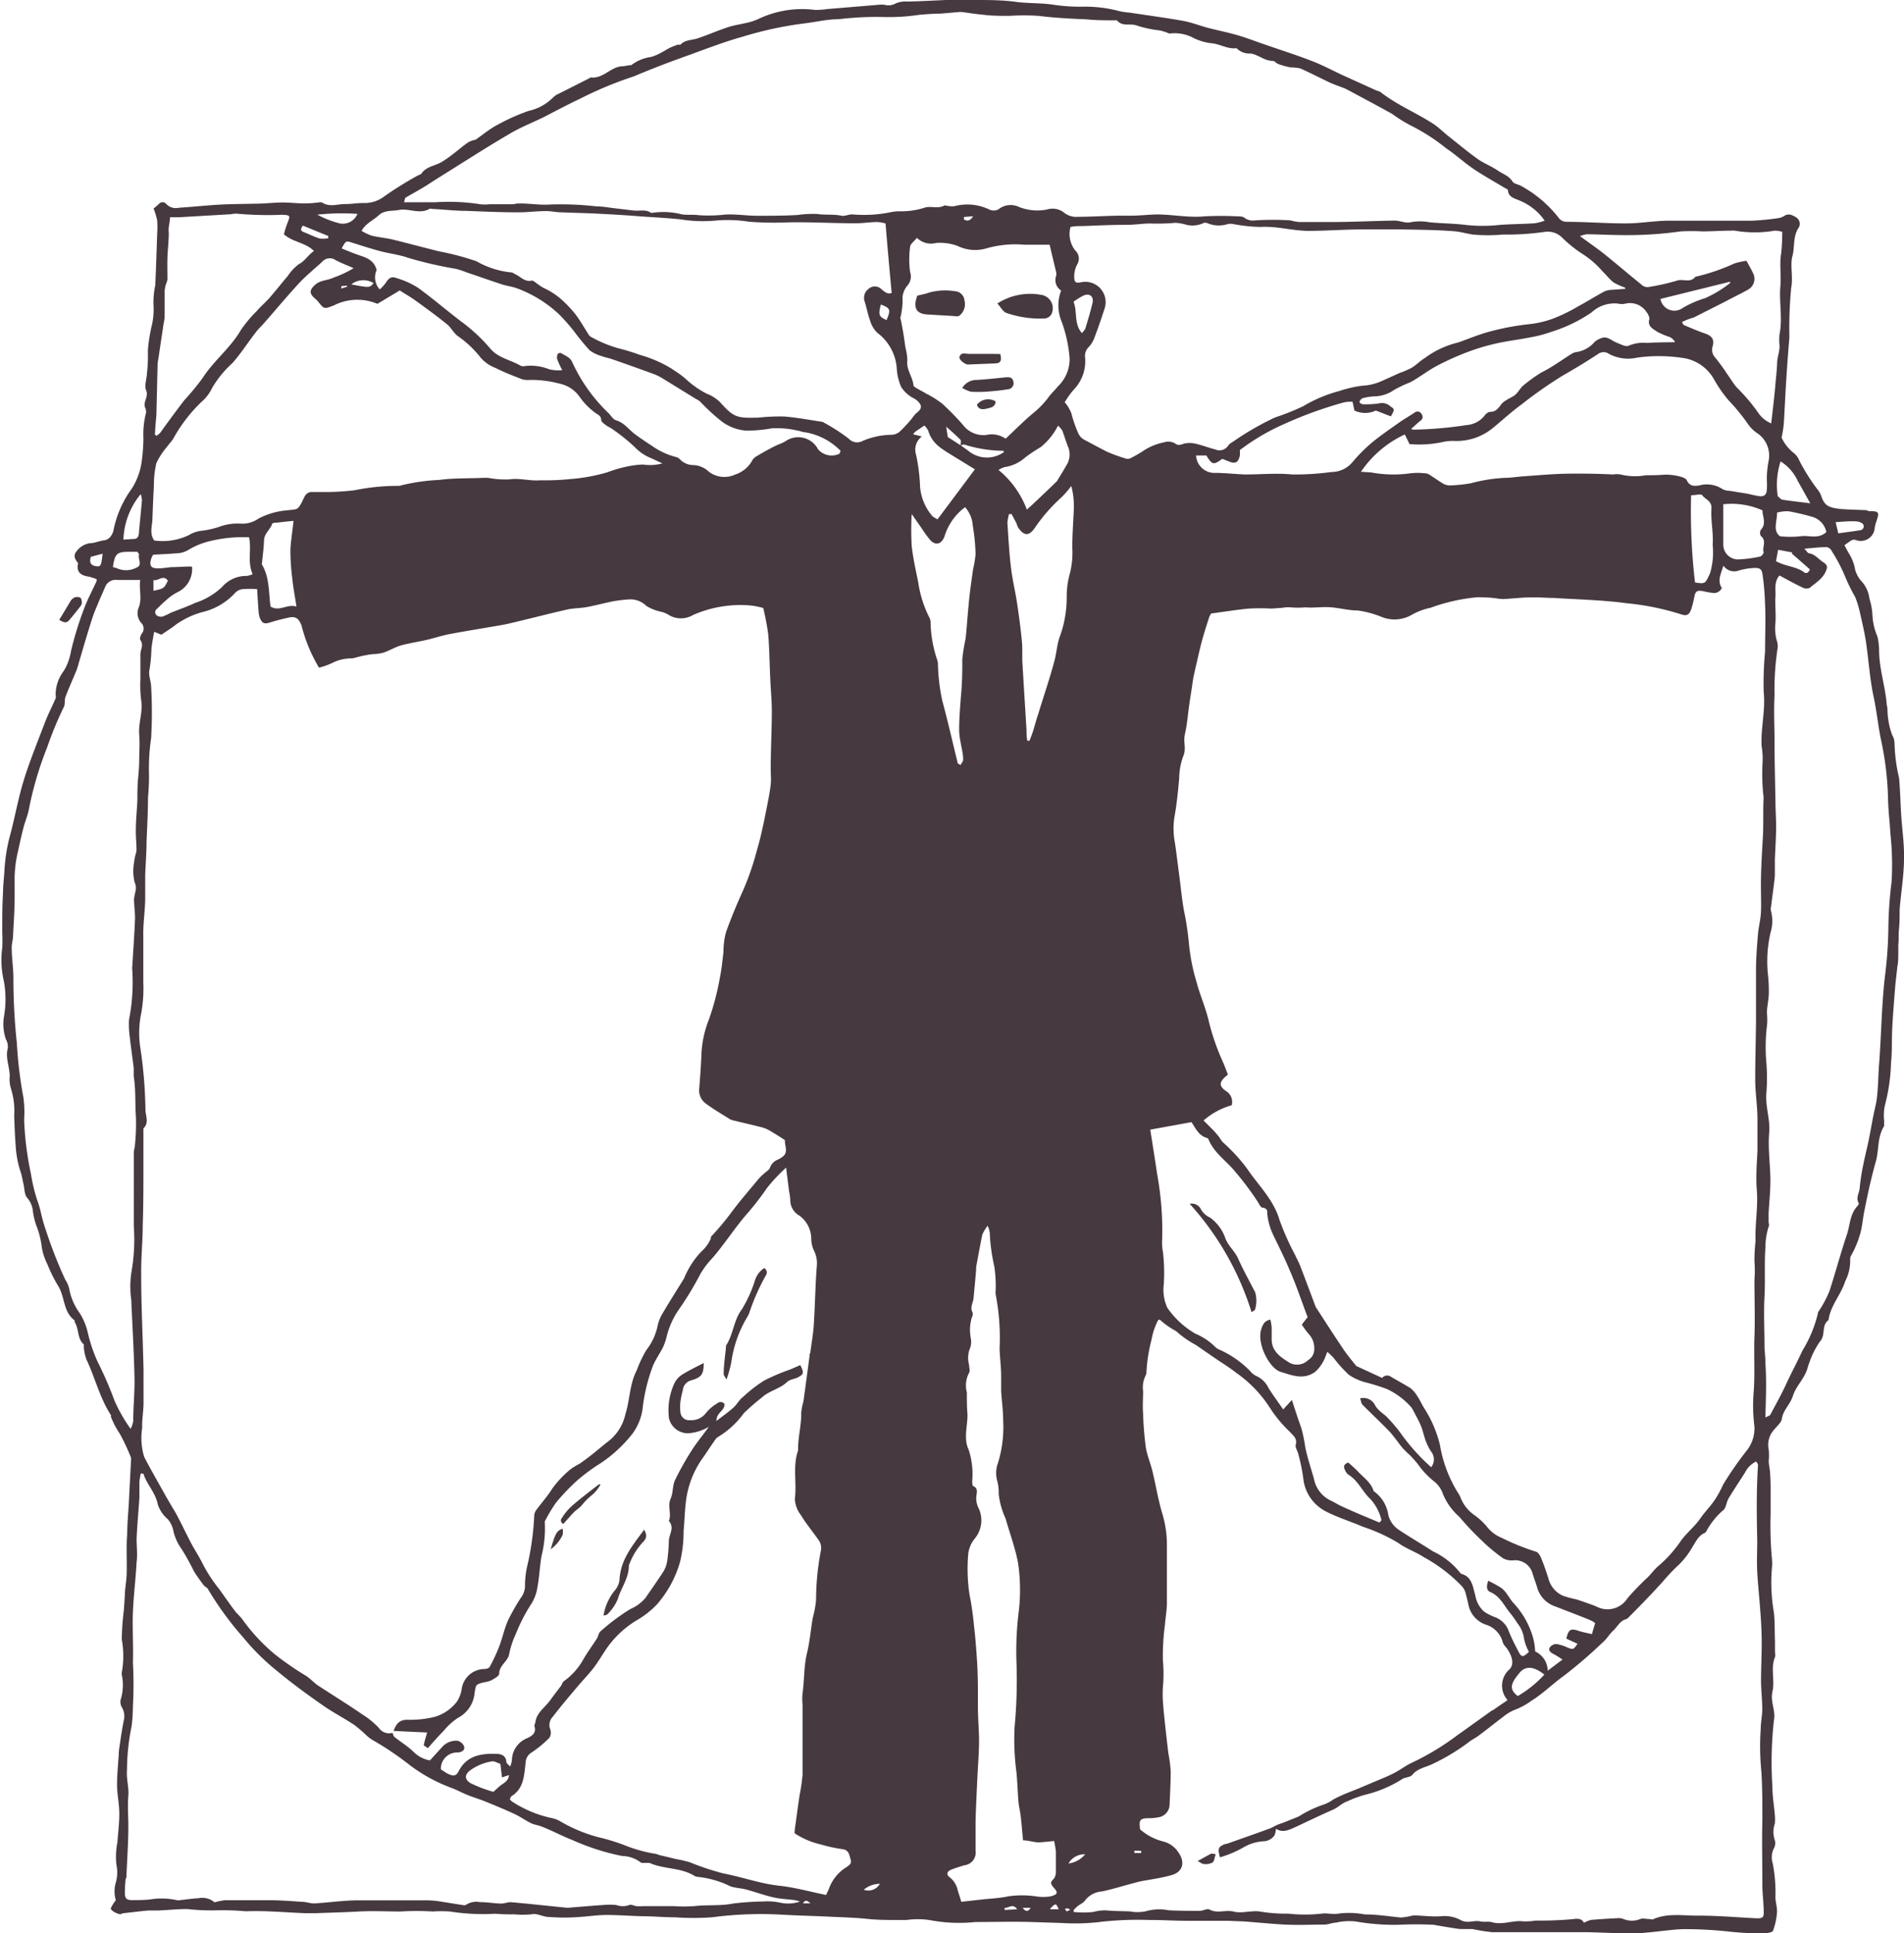 <svg xmlns="http://www.w3.org/2000/svg" viewBox="0 0 170.46 173"><defs><style>.cls-1{fill:#463940;}</style></defs><title>madaey hahevra</title><g id="Layer_2" data-name="Layer 2"><g id="Layer_1-2" data-name="Layer 1"><path class="cls-1" d="M10.37,170.05a2.77,2.77,0,0,1,0-1.59,3.27,3.27,0,0,0,.05-1.59,6.78,6.78,0,0,1,.09-2c.06-.88.18-1.75.17-2.63s-.19-1.63-.2-2.45.09-1.85.15-2.77c0-.33.06-.66.11-1,.1-.7.21-1.4.35-2.1a1.52,1.52,0,0,0-.16-1.1,1,1,0,0,1-.13-.71,4.41,4.41,0,0,0,.1-2.25.49.49,0,0,1,0-.17,8.29,8.29,0,0,0,0-3,25.64,25.64,0,0,1,.19-2.62l.09-1.3c0-.63.14-1.26.16-1.89s0-1.47,0-2.21c0-.45,0-.91.05-1.37,0-1,.11-2.08.16-3.12s.11-2.09.16-3.13c0-.22.06-.49,0-.65a17.76,17.76,0,0,0-1-2.12,7.52,7.52,0,0,1-.78-1.49.66.66,0,0,0,0-.15c-1-1.54-1.42-3.36-2.2-5a4.24,4.24,0,0,1-.22-1c0-.1,0-.27,0-.32-.61-.52-.42-1.38-.82-2,0-.07,0-.18-.1-.23-.92-.76-.79-2-1.34-2.94a12.81,12.81,0,0,1-1-2,5.22,5.22,0,0,1-.53-1.69,7.54,7.54,0,0,0-.48-1.82,6.55,6.55,0,0,1-.29-1.2,2.09,2.09,0,0,0-.52-1.25c-.25-.3-.23-.82-.33-1.24s-.12-.65-.23-1a8.92,8.92,0,0,1-.46-2.33c-.07-.93-.11-1.87-.14-2.8a6.57,6.57,0,0,0-.28-2.37,2.88,2.88,0,0,1-.12-1.14c0-.84-.41-1.64-.17-2.51a1.37,1.37,0,0,0-.17-.79,4.14,4.14,0,0,1-.18-2,9,9,0,0,0,0-3.19,8.25,8.25,0,0,1-.15-3,13.06,13.06,0,0,0,0-1.4c0-1.17,0-2.35.07-3.53,0-.62.08-1.25.12-1.87a15.78,15.78,0,0,1,.44-3c.48-1.72.77-3.48,1.29-5.17s1.26-3.51,1.92-5.24c.28-.72.63-1.4.94-2.11a.67.67,0,0,0,0-.32,3.5,3.5,0,0,1,.73-2.14,4.85,4.85,0,0,0,.64-1.75,30.25,30.25,0,0,1,1.18-3.83c.31-.85.75-1.64,1.12-2.46,0,0,0-.1,0-.17a5.25,5.25,0,0,0-.67-.22c-.68-.1-1.15-.35-1-1.15a.08.08,0,0,0,0-.08c-.23-.29-.45-.62-.16-1a1.84,1.84,0,0,1,1.22-.77c.44,0,.86-.21,1.29-.26s.73-.45.83-.89a9.4,9.4,0,0,1,1.63-3.72,6.07,6.07,0,0,0,.87-2.27,16.34,16.34,0,0,0,.18-2.22A7.7,7.7,0,0,1,13.06,37a.57.57,0,0,0,0-.29c0-.1-.06-.2-.09-.3-.14-.5.35-.91.11-1.49-.17-.4.05-1,.07-1.44a15.32,15.32,0,0,0,.09-2.14A14.52,14.52,0,0,1,13.62,29a6.42,6.42,0,0,0,.12-1.76,7.14,7.14,0,0,1,.16-1.7c.07-1.53.12-3.06.17-4.59a8.53,8.53,0,0,0,0-1.24,6.58,6.58,0,0,0-.32-1.05c.15-.12.32-.26.48-.41a.42.42,0,0,1,.65,0,1.19,1.19,0,0,0,1.14.34c1.17-.07,2.34-.2,3.52-.27s2.18-.06,3.27-.09c.82,0,1.64-.1,2.46-.11.6,0,1.2.07,1.8.08.41,0,.82,0,1.22-.06.2,0,.44-.09.57,0,.69.43,1.4.1,2.1.12.53,0,1.07-.1,1.61-.09a2.91,2.91,0,0,0,1.88-.63,32.56,32.56,0,0,1,2.93-1.82c.12-.07.29-.1.36-.2.43-.62,1.18-.67,1.76-1a9.93,9.93,0,0,0,1.13-.79c.44-.33.85-.7,1.3-1a2.31,2.31,0,0,1,.65-.23c.68-.47,1.3-1,2-1.35a17.56,17.56,0,0,1,2.76-1.23,4.41,4.41,0,0,0,2.17-1.19A1.48,1.48,0,0,1,50,8.4L52.77,7s.1-.08.14-.07c1.12.13,1.8-1,2.85-1a6,6,0,0,0,.61-.1c.05,0,.13,0,.15,0a3.66,3.66,0,0,1,1.76-.73,4.4,4.4,0,0,0,.95-.41c.25-.12.47-.28.72-.4A6,6,0,0,1,60.68,4c.07,0,.19,0,.24,0,.41-.45,1-.39,1.51-.56.92-.3,1.81-.7,2.73-1,.52-.18,1.08-.25,1.61-.38a5,5,0,0,0,1.1-.35A9.14,9.14,0,0,1,73,.89,7.82,7.82,0,0,0,74.07.81L78.64.43a2.65,2.65,0,0,1,.56,0,1.3,1.3,0,0,0,1-.13,2.21,2.21,0,0,1,1-.16C82.34.12,83.52.05,84.7,0c.85,0,1.7,0,2.55,0,1.29,0,2.59,0,3.87.19,1.08.12,2.17.07,3.24.24A16.31,16.31,0,0,0,96.88.6a11.78,11.78,0,0,1,3.35.4,6.73,6.73,0,0,0,.9.13c1.58.24,3.17.45,4.75.73.75.13,1.48.42,2.22.62s1.75.4,2.62.65,1.66.56,2.48.84c1.43.5,2.87.95,4.28,1.5.94.36,1.84.85,2.75,1.27l3,1.36a1.44,1.44,0,0,1,.38.15c1.45,1.14,3.16,1.83,4.69,2.82.44.29.82.65,1.23,1,.9.71,1.78,1.45,2.71,2.12.56.41,1.24.66,1.82,1.05s1,.47,1.35,1c.1.19.46.25.7.36a10.87,10.87,0,0,1,3.43,2.89.87.87,0,0,0,.69.36c1.79,0,3.58.15,5.37.14,1.25,0,2.5-.23,3.75-.24,2.5,0,5,0,7.49,0a22.36,22.36,0,0,0,2.3-.22,1.38,1.38,0,0,0,.59-.2c.4-.28.77-.06,1.07.12a.68.68,0,0,1,.18,1c-.47.77-.29,1.66-.51,2.47s.08,1.9-.11,2.84a38.68,38.68,0,0,0-.16,4.44c-.13,1.48-.23,2.95-.32,4.43-.07,1.13-.11,2.26-.19,3.38a10.51,10.51,0,0,1-.19,1.15,3.82,3.82,0,0,0,1.09,1.38,1.53,1.53,0,0,1,.48.64,17.43,17.43,0,0,0,1.7,2.69,2.17,2.17,0,0,1,.3.56c.29.88.73,1,1.72,1.12.78.06,1.56.07,2.34.11.05,0,.1.07.14.08,1,0,1,.08.69,1a3.37,3.37,0,0,0-.12.48,1.25,1.25,0,0,1-1.68,1.11.55.55,0,0,0-.36,0c-.21.12-.4.27-.67.46.12.23.24.46.37.69a4,4,0,0,1,.59,1.52,2.59,2.59,0,0,0,.64,1.1,2.85,2.85,0,0,1,.64,1.49,5.7,5.7,0,0,1,.26,1.37,5.51,5.51,0,0,0,.45,2,5.58,5.58,0,0,1,.15,1.22c0,1.63.54,3.18.68,4.79,0,.16.07.32.07.49a6.79,6.79,0,0,0,.42,2.31,1.57,1.57,0,0,1,.21.7,15.2,15.2,0,0,0,.41,3.16c.1,1.1.12,2.2.19,3.3.08,1.29.28,2.58.25,3.87,0,1.52-.26,3-.39,4.57,0,.59,0,1.19-.06,1.78s0,.92-.06,1.37l0,.72c0,.43,0,.86-.09,1.29-.06.64-.15,1.27-.2,1.91-.09,1.17-.19,2.34-.25,3.51s0,2.1-.11,3.12a16.79,16.79,0,0,1-.55,3.85,4.33,4.33,0,0,0-.07,1.36c0,.16,0,.37,0,.49-.62,1-.45,2.09-.73,3.13-.4,1.41-.72,2.85-1,4.28-.15.66-.2,1.34-.35,2a8.88,8.88,0,0,1-.87,2.17.55.55,0,0,0-.09.3,4,4,0,0,1-.44,2c-.38,1.22-1.33,2.19-1.5,3.49-.66.46-.23,1.33-.76,1.91a7.26,7.26,0,0,0-.93,1.82,6.57,6.57,0,0,0-.22.67c-.28.86-1,1.52-1.27,2.36s-.89,1.28-1,2.1c-.07.33-.42.61-.66.91a2,2,0,0,0-.51,1.82,5.3,5.3,0,0,1,0,1c0,.35.1.7.12,1.05s.05.85.05,1.28c0,.79,0,1.57,0,2.36a33.2,33.2,0,0,0,.12,4.11,3.78,3.78,0,0,1,0,.75,15.56,15.56,0,0,0,.17,4c.1.86.06,1.73.1,2.6,0,.32,0,.65,0,1a1,1,0,0,1,0,.41c-.41,1,0,2.05-.22,3.05s.29,1.69.13,2.57a33.85,33.85,0,0,0-.14,6c0,.84.15,1.68.22,2.53a4.63,4.63,0,0,1,0,.74,2.3,2.3,0,0,0,0,1.51,1,1,0,0,1-.12.78,1.81,1.81,0,0,0-.07,1.29,13.71,13.71,0,0,1,.24,3c0,.47.17.93.14,1.39a6.18,6.18,0,0,1-.34,1.59c0,.15-.41.25-.63.25a22.52,22.52,0,0,1-3.19-.12,36.86,36.86,0,0,0-3.78-.23,10.62,10.62,0,0,0-1.38.06c-.95.09-1.9.22-2.85.29a17.2,17.2,0,0,1-1.9,0c-1.07,0-2.15-.08-3.22-.08-1.27,0-2.55,0-3.83,0-1.46,0-2.93,0-4.39,0a17.22,17.22,0,0,1-1.75-.28c-.37,0-.76,0-1.13,0-.78-.11-1.56-.24-2.34-.38a30.86,30.86,0,0,0-3.19,0,20.33,20.33,0,0,1-3.81-.3,5.35,5.35,0,0,0-1.77.11c-.32,0-.63.16-1,.17-1.19,0-2.37.06-3.55,0s-2.44-.19-3.65-.28l-1.47-.06c-1.23,0-2.46,0-3.69,0s-2.2-.08-3.29-.07a30.18,30.18,0,0,0-4.26.15,18.57,18.57,0,0,1-3.57.12l-2.77-.09c-1.68-.05-3.36,0-5,0a14.16,14.16,0,0,1-4.15-.18,7.43,7.43,0,0,0-2.05,0c-.22,0-.44,0-.66,0-1,0-1.9,0-2.85-.1s-2-.14-3-.18c-1.55-.08-3.11-.11-4.66-.2a33.39,33.39,0,0,0-6.24.24,24,24,0,0,1-3.29,0c-.79,0-1.57-.06-2.36-.09-1.26,0-2.52-.12-3.78-.12-.81,0-1.62.13-2.44.18a17.37,17.37,0,0,1-2.7,0c-.55,0-1.08-.36-1.56-.24a8.49,8.49,0,0,1-1.6,0,15.16,15.16,0,0,1-1.65-.05,19.13,19.13,0,0,1-4.07-.2,11.16,11.16,0,0,0-1.53,0,23.39,23.39,0,0,0-2.9,0c-1.24,0-2.49-.07-3.74,0s-2.54.1-3.81.15c-.33,0-.66,0-1,0-1.77-.07-3.54-.24-5.3-.17a22.84,22.84,0,0,0-2.49-.09,19.64,19.64,0,0,1-2.75-.11c-.87,0-1.74.09-2.61.13-.3,0-.6,0-.89,0-.75.07-1.5.16-2.25.25-.08,0-.15.08-.23.08-.27,0-.9-.34-.86-.53A3.5,3.5,0,0,1,10.37,170.05ZM86,39.88c0-.18.05-.42,0-.51-.39-.4-.81-.76-1.29-1.19l.14.93,1.2.77c.2.14.39.29.59.42a2.61,2.61,0,0,0,3.26.14s-.07-.09-.11-.1a11.84,11.84,0,0,1-3.44-.55C86.19,39.76,86.06,39.85,86,39.88ZM35.13,155.07c.07.13.1.31.21.39.55.44,1.17.81,1.67,1.3a2.79,2.79,0,0,0,1.48.78l1.12-1.23a1.66,1.66,0,0,1,1.34-.53.83.83,0,0,1,.61.54c.06.32-.23.49-.6.51a1.45,1.45,0,0,0-1.49,1.51l.46.3.22.12c.46.2.69.18.91-.25.7-1.39,2-1.6,3.32-1.56.38,0,.91.08.95.71,0,.14.2.26.34.43a2.41,2.41,0,0,0,.16-.55,2.16,2.16,0,0,1,1.39-2c.4-.19.84-.47.62-1.09,0-.1.08-.24.1-.37.12-.83.85-1.28,1.29-1.89.32-.44.66-.88,1-1.33.09-.13.13-.33.25-.41a5.93,5.93,0,0,0,1.73-1.93c.37-.65.83-1.26,1.23-1.89.13-.21.15-.51.32-.64a18.52,18.52,0,0,1,2.68-2,3.62,3.62,0,0,0,1.35-1c.54-.78,1.09-1.56,1.6-2.35a2.56,2.56,0,0,0,.34-.92,15.6,15.6,0,0,0,.15-1.8c0-.6.55-1.2,0-1.81.27-.63-.14-1.3.16-2,.23-.51.16-1.15.39-1.65A26.1,26.1,0,0,1,62,129.68c.45-.69,1-1.34,1.46-2a4,4,0,0,1-1.86.58,1.73,1.73,0,0,1-1.71-1.35,5.75,5.75,0,0,1,.46-3.06,1.93,1.93,0,0,1,.65-.79c.64-.41,1.33-.74,2-1.08,0,1-.18,1.27-1.13,1.55a1,1,0,0,0-.74.88,9.23,9.23,0,0,0-.21,1,4.1,4.1,0,0,0,0,1,.78.78,0,0,0,.87.68,1.63,1.63,0,0,0,1.42-.65,3.69,3.69,0,0,1,1-.85.44.44,0,0,1,.66.06c0,.62-.74.76-.73,1.51.56-.43,1-.74,1.44-1.12s.56-.74.91-1a12.64,12.64,0,0,1,1.93-1.5,19,19,0,0,1,2.36-1l.87-.38c.33.68.32.8-.16,1.07-.3.18-.73.19-1,.42-.65.64-1.59.78-2.28,1.41a19.72,19.72,0,0,0-1.63,1.42,7.75,7.75,0,0,1-2.28,2.1.83.83,0,0,0-.28.28c-.35.49-.68,1-1,1.47a8.37,8.37,0,0,0-1.62,4.12c-.1.85-.12,1.72-.2,2.57a11.41,11.41,0,0,1-.33,2.8,9.93,9.93,0,0,1-.68,1.72,10.13,10.13,0,0,1-1.34,2A8,8,0,0,1,57,145a8.87,8.87,0,0,0-2.6,2.39c-.47.67-.87,1.39-1.36,2s-.93,1.05-1.38,1.59c-.73.87-1.47,1.73-2.15,2.63a1.06,1.06,0,0,0-.25,1.14.85.85,0,0,1-.09.78,9.85,9.85,0,0,1-1.58,1.3,1.08,1.08,0,0,0-.53.9c-.14,1.1-.13,2.29-1.25,3-.08.05-.11.18-.17.29a1.34,1.34,0,0,0,.25.23,10.54,10.54,0,0,0,3.46,1.44,2.55,2.55,0,0,1,.91.36,13.86,13.86,0,0,0,3.23,1.34,18.89,18.89,0,0,1,2.36.71,12.85,12.85,0,0,0,2.85.8A1.58,1.58,0,0,1,59,166l1.55.37a12.28,12.28,0,0,1,1.2.28,23.81,23.81,0,0,0,3,1c1.69.32,3.32.92,5,1.1,1.4.15,2.78.54,4.21.83.1-.24.21-.43.28-.63a3.73,3.73,0,0,1,1.48-1.82c.25-.17.56-.33.44-.7s-.12-.87-.73-.95a13.17,13.17,0,0,1-1.94-.42,7.13,7.13,0,0,1-2.35-1c0-.34.06-.64.1-.94.11-.81.22-1.63.34-2.44a17,17,0,0,0,.27-1.86c0-1.12,0-2.24,0-3.36s0-2,0-2.93a5.2,5.2,0,0,1,0-1c.17-1.18.11-2.39.39-3.56s.34-2.11.52-3.17a9.28,9.28,0,0,0,.3-1.61,23.21,23.21,0,0,1,.43-4.41,1.23,1.23,0,0,0-.23-1c-.52-.74-1.1-1.44-1.57-2.21a2.53,2.53,0,0,1-.53-1.44c.19-1.44-.21-2.92.29-4.33,0,0,0-.11,0-.16,0-1.09.31-2.15.28-3.24a6.56,6.56,0,0,1,.2-1c.19-1.36.37-2.72.55-4.07,0-.09,0-.17.06-.25.11-.86.27-1.72.32-2.59.11-1.7.13-3.41.26-5.11a2.54,2.54,0,0,0-.26-1.49,2.55,2.55,0,0,1-.23-1,2.58,2.58,0,0,0-1.07-2.11,1.58,1.58,0,0,1-.81-1.37c0-.35-.1-.71-.14-1.06-.07-.58-.15-1.17-.23-1.86a14.91,14.91,0,0,0-1.71,1.82,25.37,25.37,0,0,1-1.92,2.46c-.75.88-1.41,1.84-2.12,2.76-.3.39-.6.78-.93,1.14a7.09,7.09,0,0,0-1.05,1.44,28.79,28.79,0,0,1-1.82,3,7.34,7.34,0,0,0-1.17,2.6,5,5,0,0,1-.33.91c-.28.55-.65,1.06-.88,1.62a15.84,15.84,0,0,0-.93,3.9,4.87,4.87,0,0,1-.86,2.11,12.12,12.12,0,0,1-3.28,2.94,18.07,18.07,0,0,0-1.7,1.29,19.38,19.38,0,0,0-1.91,2,14.81,14.81,0,0,0-1,1.68,10.05,10.05,0,0,1-.29,3.09c-.15.89-.19,1.81-.35,2.7a4,4,0,0,1-.53,1.53,15,15,0,0,0-1.4,2.69,8,8,0,0,0-.61,1.83c-.12.7-.89,1-.9,1.78,0,.21-.44.44-.72.6a2.5,2.5,0,0,1-.64.17c-.74.19-.72.19-.84.95a2.78,2.78,0,0,1-1.49,2.23,5.73,5.73,0,0,0-1.27,1.15c-.49.5-.94,1-1.42,1.56-.17-.12-.38-.22-.37-.28.07-.35.18-.69.3-1.12l-3-.14c.24-.7.57-1,1.24-1a9.13,9.13,0,0,0,2.44-.26,3.88,3.88,0,0,0,2-1.38,3,3,0,0,0,.43-1.21,2.07,2.07,0,0,1,2-1.69c.17,0,.43-.07.49-.19a15.81,15.81,0,0,0,.85-1.82c.3-.78.46-1.6.8-2.36A18.88,18.88,0,0,1,46.62,143,1.77,1.77,0,0,0,47,142a8.29,8.29,0,0,1,.17-1.72,24.65,24.65,0,0,0,.66-4.69,1,1,0,0,1,.21-.5c.47-.63,1-1.22,1.42-1.9a9.27,9.27,0,0,1,1.61-1.7,5.9,5.9,0,0,1,.8-.49c1-.67,1.85-1.45,2.77-2.16A4.27,4.27,0,0,0,56,126.52c.4-1.27.36-2.65,1-3.88a11,11,0,0,1,.87-1.83,5.24,5.24,0,0,0,1-2.14,3.59,3.59,0,0,1,.37-1c.64-1.09,1.32-2.17,2-3.26A7.64,7.64,0,0,1,62.79,112a3.34,3.34,0,0,0,.82-1.1c.06-.1,0-.23.12-.31a24,24,0,0,0,1.82-2.19c.75-1,1.62-2,2.45-3a6.13,6.13,0,0,1,.54-.49c.14-.13.35-.25.39-.41a1.21,1.21,0,0,1,.72-.73c.74-.39.81-.61.63-1.45,0-.16,0-.32-.06-.33-.49-.31-.88-.56-1.27-.79a2.94,2.94,0,0,0-.68-.3c-.85-.22-1.7-.41-2.55-.62a1.22,1.22,0,0,1-.38-.13c-.74-.46-1.5-.91-2.2-1.43a1.45,1.45,0,0,1-.54-1.31c.08-1,.16-2.08.2-3.13a9.4,9.4,0,0,1,.65-3,22.9,22.9,0,0,0,1-3.8c.16-.75.22-1.51.32-2.27,0-.06,0-.11,0-.17a7.09,7.09,0,0,1,.22-1.6c.44-1.23.94-2.44,1.48-3.63a24,24,0,0,0,1.23-3.48c.16-.58.33-1.16.46-1.75.23-1,.43-2,.62-3,.09-.46.17-.92.22-1.38s0-.94,0-1.41c0-1.73.1-3.46.1-5.19,0-.87-.09-1.75-.13-2.63-.07-1.39-.08-2.79-.19-4.18a22.74,22.74,0,0,0-.45-2.38,7,7,0,0,0-1.07-.22,10.52,10.52,0,0,0-5.22.85A2.12,2.12,0,0,1,59.82,55a2.37,2.37,0,0,0-.61-.25,4.14,4.14,0,0,1-1.35-.53,2,2,0,0,0-1.54-.58,12.67,12.67,0,0,0-1.38.16c-.81.16-1.61.38-2.42.53-.56.1-1.15.09-1.71.21-1.47.33-2.93.71-4.4,1.06-.5.12-1,.25-1.53.34-1.53.27-3.08.51-4.61.8-.7.13-1.37.36-2.06.52s-1.56.29-2.32.5c-.54.16-1,.45-1.57.65a4.28,4.28,0,0,1-.73.12c-.37,0-.75.09-1.12.16s-.68.2-1,.23a3.76,3.76,0,0,0-1.73.41,6.28,6.28,0,0,1-1.18.42A14,14,0,0,1,27,56c-.2-.57-.47-.86-1.06-.75a18,18,0,0,0-1.75.45c-.5.16-.7.11-.91-.36a2.07,2.07,0,0,1-.13-.62c-.05-.64-.09-1.29-.13-2a8.85,8.85,0,0,0-1.27,0,1.06,1.06,0,0,0-.7.34,5.78,5.78,0,0,1-2.95,1.72,7.55,7.55,0,0,0-2.33,1.1c-.42.34-.89.62-1.32.92l-.65-.26c-.09.55-.19,1-.24,1.52a14.9,14.9,0,0,1-.16,1.78c-.15.58.12,1.07.13,1.59a39.57,39.57,0,0,1,0,4.62,18.72,18.72,0,0,0-.19,3.26,20.28,20.28,0,0,1-.09,2.06c0,1.32-.08,2.63-.13,4,0,1-.09,2-.12,2.94,0,.65,0,1.31,0,2,0,1.16-.2,2.31-.17,3.48,0,1.36,0,2.73,0,4.1a12.65,12.65,0,0,1-.18,2.76,8.63,8.63,0,0,0-.08,3.16,40.23,40.23,0,0,1,.45,5.48c0,.56.36,1.18-.18,1.69,0,0,0,.1,0,.16,0,1.09,0,2.18,0,3.26,0,1.74,0,3.47-.06,5.2,0,1.49-.16,3-.14,4.46,0,2.83.15,5.66.21,8.5,0,1,0,2,0,3,0,.74-.15,1.48-.12,2.22a5.86,5.86,0,0,0,.18,2.6c.57,1.1,1.19,2.17,1.79,3.25.32.57.65,1.13,1,1.71.55,1,1,2,1.54,3,.28.48.6,1,.84,1.47a13.06,13.06,0,0,0,1.58,2.44l.42.6c.35.48.7,1,1.06,1.45a6.2,6.2,0,0,1,.55.6,16.59,16.59,0,0,0,2.9,3.13A26.74,26.74,0,0,0,27.45,150c.35.25.66.58,1,.82,1.34.88,2.71,1.72,4,2.61a7.42,7.42,0,0,1,1.47,1.2A1.1,1.1,0,0,0,35.13,155.07Zm88.61-31.76a.58.58,0,0,1,.81-.09c.58.34,1.17.66,1.72,1a2.66,2.66,0,0,1,.63.74c.21.31.37.67.57,1a10.94,10.94,0,0,1,1.44,3.32,11.75,11.75,0,0,0,1.72,4.47,1.64,1.64,0,0,1,.14.3,3.41,3.41,0,0,0,1.15,1.48,5.84,5.84,0,0,1,1.19,1.08,3.18,3.18,0,0,0,1.31,1,21.25,21.25,0,0,0,3.09,1.25c.19.05.36.32.45.54.26.62.48,1.26.68,1.91a2.31,2.31,0,0,0,1.28,1.49,9.2,9.2,0,0,0,1.22.33c.59.2,1.19.4,1.77.63a2.11,2.11,0,0,0,2.79-.73,23.27,23.27,0,0,1,1.83-1.89c.32-.33.6-.71.94-1a11.29,11.29,0,0,0,1.89-2.07c.52-.81,1.33-1.4,1.88-2.21.39-.56.88-1.05,1.27-1.62a9.81,9.81,0,0,0,.76-1.39,30.29,30.29,0,0,1,2.08-3,3.21,3.21,0,0,0,.72-2.18,15,15,0,0,1-.06-3.21c.11-1.6,0-3.22.06-4.83s0-3.4,0-5.1a10.44,10.44,0,0,0,0-1.68,15.76,15.76,0,0,1,.1-1.8c-.06-1.53.24-3,.11-4.59-.09-1.15,0-2.31.06-3.47,0-1,0-1.9,0-2.85,0-1.15-.19-2.29-.2-3.44,0-1.74.05-3.47.07-5.21,0-1.54,0-3.08,0-4.62,0-1.06.08-2.13.17-3.19.05-.67.23-1.33.27-2s0-1.63,0-2.45c0-1.47.1-2.94.18-4.42.06-1.14,0-2.29.06-3.44a18.52,18.52,0,0,1-.1-3,6.83,6.83,0,0,0-.08-1.62c-.08-1.61.36-3.18.19-4.81a28.78,28.78,0,0,1,.12-3.59c0-1.44.07-2.88,0-4.31a23.75,23.75,0,0,0-.21-2.53c-.07-.58-.22-.71-.81-.68a5.79,5.79,0,0,0-1.37.24,1.18,1.18,0,0,1-1.34-.45c-.2.71-.58,1.33-.14,2a.77.77,0,0,1-.88.43,7.23,7.23,0,0,1-.81-.15c-.53-.09-.68,0-.78.56-.07.35-.15.7-.25,1-.17.54-.41.7-.91.52a23.66,23.66,0,0,0-4.92-1c-2.15-.29-4.33-.33-6.49-.47-.68,0-1.36-.07-2-.05-.85,0-1.69.11-2.54.15a6,6,0,0,1-.73-.08,12.87,12.87,0,0,0-1.64-.08,16.72,16.72,0,0,0-4.13.94,5.82,5.82,0,0,0-1.61.59,3.09,3.09,0,0,1-2.84.2,8.89,8.89,0,0,0-2.07-.55c-.79,0-1.57-.21-2.36-.28s-1.54.07-2.32,0a7.78,7.78,0,0,1-1.36,0,2.69,2.69,0,0,0-.74.05c-.32,0-.65.06-1,.06a18,18,0,0,0-1.94,0c-1.12.1-2.23.29-3.39.44a1.35,1.35,0,0,0-.18.32c-.24.75-.49,1.51-.69,2.27s-.35,1.49-.53,2.23c-.06.29-.13.58-.19.87s-.13.87-.2,1.3-.18,1.14-.25,1.71-.11.93-.18,1.39-.17.74-.19,1.12.13,1-.06,1.46a5.94,5.94,0,0,0-.4,2.06c-.1,1.18-.22,2.36-.43,3.51a6.82,6.82,0,0,0,.05,2.3c.15,1,.25,1.9.38,2.86s.23,2.07.41,3.1a27.13,27.13,0,0,1,.46,3,17.32,17.32,0,0,0,.68,3.47c.31,1.19.83,2.33,1.1,3.52A20.41,20.41,0,0,0,109.47,95c.17.39.32.79.46,1.17-.8.62-.85,1-.15,1.48a1.13,1.13,0,0,1,.49,1.26,6.55,6.55,0,0,0-2.52,1.36l.94.94c.16.18.32.37.47.56a2.83,2.83,0,0,0,.32.45,15.57,15.57,0,0,1,2.16,2.35c1,1.49,2.37,2.76,2.91,4.6a23.74,23.74,0,0,0,1.42,3.18c.13.3.3.59.42.9.46,1.19.91,2.4,1.36,3.6a1,1,0,0,0,.07.15c.8,1.24,1.6,2.48,2.42,3.7.34.51.75,1,1.18,1.54Zm-19.91-5.22c-.09,0-.16.07-.18.11a6.29,6.29,0,0,0-.56,1.7,14.36,14.36,0,0,0-.45,2.84.68.68,0,0,1-.06.32,2.41,2.41,0,0,0-.24,1.44c0,.67-.06,1.33,0,2a27.89,27.89,0,0,0,.24,3c.11.72.41,1.41.59,2.13.3,1.25.51,2.53.87,3.76a9.74,9.74,0,0,1,.43,2.67c0,1.79,0,3.59,0,5.38,0,.66-.13,1.31-.18,2a20.48,20.48,0,0,0-.18,3.12,13.38,13.38,0,0,1,0,2.45,10,10,0,0,0,0,1.22c.05.74.13,1.48.21,2.22s.18,1.62.28,2.44a12.83,12.83,0,0,1,.21,1.62c0,1-.06,2-.1,3a1.17,1.17,0,0,1-.86,1.09,4.52,4.52,0,0,1-.9.11c-.89,0-1,.11-.88,1a5.05,5.05,0,0,0,2.09,1.09,2.27,2.27,0,0,1,1.36,1c.6.86.37,1.72-.62,2s-1.93.39-2.89.58l-.79.21c-.84.23-1.68.48-2.53.67a2.11,2.11,0,0,0-1.55.81c-.13.22-.44.33-.65.5a4.21,4.21,0,0,0-.37.36l0,.17a8.09,8.09,0,0,0,1.77,0,3.79,3.79,0,0,1,1.17-.14c.7.07,1.4.06,2.1.09a3.73,3.73,0,0,0,1.37,0,4.41,4.41,0,0,1,2.1-.1c.92.05,1.86.05,2.79.05.29,0,.66-.23.86-.12.71.39,1.45,0,2.18.19s1.63-.14,2.39,0a13.87,13.87,0,0,0,2.48.18,13.66,13.66,0,0,0,3,0c.48-.08,1,.1,1.48,0a7.58,7.58,0,0,1,2.38.07c1.08,0,2.15.17,3.23.28a6.19,6.19,0,0,0,1.09-.19c.83,0,1.66.14,2.51.07a3.07,3.07,0,0,1,1.74.34c.62.35,1.18,0,1.75.12.32.08.68,0,1,.06,1,.31,1.91-.18,2.86-.06a6,6,0,0,0,1.12-.07,32,32,0,0,0,3.25-.12c.49-.06.84-.1,1.07.32a2.46,2.46,0,0,1,.64-.26c.83-.07,1.66-.12,2.49-.16a1.14,1.14,0,0,1,.4.08,2,2,0,0,0,1.52,0c.19-.09.48,0,.72,0s.34.09.47,0c1.32-.56,2.71-.28,4.06-.3,1.74,0,3.49.16,5.23.24.45,0,.58-.1.56-.57,0-.77-.11-1.53-.12-2.3,0-2-.05-4,0-6,0-1.43,0-2.86-.09-4.27a22.63,22.63,0,0,1-.06-3.77c0-.6.14-1.2.14-1.8,0-.86-.11-1.73-.11-2.6,0-1.15.07-2.31.06-3.46,0-.93-.06-1.87-.13-2.8-.08-1.15-.21-2.3-.27-3.45-.05-.93,0-1.87,0-2.81-.05-2.24-.08-4.49.07-6.74,0-.1-.11-.21-.17-.31a2.19,2.19,0,0,0-1,1c-.49.77-1,1.53-1.47,2.31-.18.3-.19.72-.42,1a6.57,6.57,0,0,0-1.57,1.94.32.32,0,0,1-.18.16c-.54.25-.75.76-1.05,1.22a7.1,7.1,0,0,1-1.24,1.62,16.14,16.14,0,0,0-1.4,1.47c-1,1.11-2,2.14-3.05,3.19a.7.7,0,0,1-.26.2c-.56.15-.77.67-1.13,1s-.61.79-1,1.11a42,42,0,0,1-3.42,2.94c-1,.71-1.86,1.59-2.91,2.24a6.42,6.42,0,0,1-1.5.82,3.91,3.91,0,0,0-1.05.63c-.72.54-1.42,1.11-2.15,1.65-.32.25-.71.42-1,.67a18.23,18.23,0,0,1-3.09,1.86c-.63.33-1.39.4-1.88,1-.17.22-.59.22-.87.36a10.84,10.84,0,0,1-3.2,1.39,9.93,9.93,0,0,0-1.78.64c-.49.17-.8.54-1.25.73-1.1.49-2.18,1-3.28,1.52-.61.27-1.21.61-1.84.19a1.73,1.73,0,0,1-.13.6,1.27,1.27,0,0,1-.88.52,4,4,0,0,0-1.86.53,9.32,9.32,0,0,1-2.14.91c-.22-.8-.16-.94.47-1.19.11,0,.22-.05.32-.08,1.21-.43,2.42-.85,3.62-1.29.23-.08.45-.22.67-.32s.41-.15.62-.23l1.34-.54a10.53,10.53,0,0,1,2.27-1.08,3.27,3.27,0,0,0,.84-.45c.29-.15.59-.3.89-.43s.84-.34,1.27-.51l1.28-.54c.65-.28,1.31-.53,1.94-.85s1.06-.68,1.62-.94a23.17,23.17,0,0,0,4-2.4l3.2-2.29c.07,0,.15-.07.22-.12l1.18-.81a1.93,1.93,0,0,1,.17-2.75c.47-.49.2-1.22-.18-1.8-.13-.21-.35-.38-.41-.59a2.25,2.25,0,0,0-1.49-1.6,2.36,2.36,0,0,1-1.6-1.82c-.09-.4-.18-.79-.3-1.18a1.56,1.56,0,0,0-.29-.46,14.16,14.16,0,0,0-3.38-2.58c-.75-.49-1.63-.78-2.35-1.31a15.62,15.62,0,0,0-3.12-1.42c-1.08-.47-2.21-.81-3.25-1.34a3.75,3.75,0,0,1-2.06-2.75,16.8,16.8,0,0,0-.51-2.54c-.08-.23-.25-.5-.2-.69.17-.59-.22-.83-.53-1.18a11.85,11.85,0,0,1-1.77-2.13,11.1,11.1,0,0,0-3-3.13c-.62-.49-1.3-.9-1.94-1.34l-1.7-1.17a9,9,0,0,1-1.77-1.24C104.73,118.82,104.25,118.47,103.83,118.09Zm34.46-98.34A5,5,0,0,0,136,17.93c-.45-.2-.95-.29-1-.91,0-.09-.2-.15-.31-.22-.91-.55-1.84-1.06-2.72-1.65s-1.63-1.3-2.5-1.88a17.45,17.45,0,0,0-3.25-2.08,13.71,13.71,0,0,1-1.59-1c-1.29-.72-2.6-1.41-3.9-2.11-.12-.06-.24-.13-.37-.18-.43-.17-.86-.31-1.28-.5-.9-.42-1.77-.88-2.68-1.28a4.74,4.74,0,0,0-.87-.09,7.05,7.05,0,0,1-1.09-.3c-.18-.06-.33-.28-.49-.28-.76,0-1.29-.57-2-.66a1.63,1.63,0,0,1-1.25-.48c-.82.11-1.53-.41-2.34-.45a5,5,0,0,1-1.47-.44A3.54,3.54,0,0,0,104.74,3c-.11,0-.26-.09-.39-.13s-.35-.11-.53-.15a10.2,10.2,0,0,1-2-.42c-.6-.25-1.34.13-1.82-.48,0,0,0,0-.08,0-.89,0-1.78,0-2.67-.09C95.81,1.67,94.4,1.6,93,1.42a21,21,0,0,0-2.63,0c-.81,0-1.62,0-2.42-.11-.6-.05-1.2-.15-1.8-.23a1.67,1.67,0,0,0-.32,0l-1.64.14c-.61,0-1.23.05-1.85.1A18.21,18.21,0,0,1,79,1.52a28.5,28.5,0,0,0-3.93.2c-1.06,0-2.11.27-3.18.39a33,33,0,0,0-5.39,1.17c-1.61.45-3.17,1.05-4.74,1.62-1.39.5-2.76,1-4.13,1.57-.41.15-.81.36-1.23.48a33.81,33.81,0,0,0-4.52,1.91c-1,.47-2,1-3,1.52s-2.3,1-3.38,1.67c-1.94,1.13-3.82,2.35-5.72,3.53-.49.31-1,.63-1.46.93s-1.3.77-2,1.17c-.07.05-.07.19-.15.42H39a18,18,0,0,1,4,.18,3.58,3.58,0,0,0,.8,0l.66,0c.38,0,.75,0,1.13,0,.22,0,.43,0,.64-.06,1-.06,2,.16,3.08.08a28.18,28.18,0,0,1,4.1.17c.55,0,1.09.11,1.64.17l1.69.2c.52.06,1.06-.13,1.54.2a.22.22,0,0,0,.16,0,6.65,6.65,0,0,1,2.59.14c.51.08,1,0,1.54.08a13.39,13.39,0,0,0,2.37-.06c.92-.05,1.85.1,2.78.11,1.23,0,2.45,0,3.68-.07a9.7,9.7,0,0,1,1.78-.09c.72.11,1.45,0,2.18.16.3.05.65-.15,1-.12A11.83,11.83,0,0,0,79.69,19a3.81,3.81,0,0,1,.82-.09,6.92,6.92,0,0,0,2.25-.32c.57-.2,1.23.14,1.8-.21,0,0,0,0,.06,0a2.76,2.76,0,0,0,.79.08,4.54,4.54,0,0,1,3.14.28.92.92,0,0,0,.83,0,1.74,1.74,0,0,1,1.85-.22,4.44,4.44,0,0,0,2.5.23,1.67,1.67,0,0,1,1.56.3,1.73,1.73,0,0,0,1.24.35c1.2,0,2.39-.08,3.58-.1.38,0,.76,0,1.14,0,.77,0,1.54-.09,2.3-.11,1.43,0,2.85.31,4.29.17a27.84,27.84,0,0,1,2.89,0c.24,0,.55,0,.7.14a1.25,1.25,0,0,0,.94.22,25.47,25.47,0,0,1,3.15,0,5.23,5.23,0,0,0,.77.15c.94,0,1.87,0,2.8,0,1.92,0,3.84-.1,5.77-.13.47,0,1,.26,1.42.15a4.58,4.58,0,0,1,1.69,0c1.08.11,2.18.1,3.26.24a13.85,13.85,0,0,0,3,0c1.06-.08,2.12-.08,3.18-.15A5.6,5.6,0,0,0,138.29,19.75ZM12.61,131.85a5.65,5.65,0,0,0-.13.79c0,.46,0,.92,0,1.38-.08,1.24-.2,2.47-.25,3.71,0,.68.09,1.37,0,2.06-.08,1.49-.27,3-.33,4.47s.05,3,0,4.51a36.81,36.81,0,0,1,0,3.93,14.94,14.94,0,0,1-.12,1.79,19.74,19.74,0,0,0-.41,3.91c-.07.75.18,1.53.12,2.29-.08.91,0,1.81,0,2.71,0,1.5-.11,3-.17,4.52,0,.1-.07.21-.08.32a10.93,10.93,0,0,0-.06,1.15c0,.51.16.65.65.65s1.07,0,1.61-.06a6.25,6.25,0,0,1,2.36.06.73.73,0,0,0,.33,0c.55-.06,1.1-.14,1.65-.17a1.68,1.68,0,0,1,1.43.37,5.81,5.81,0,0,1,.92-.19c1.32,0,2.64,0,4,0,1,0,1.92.08,2.88.14.3,0,.59.09.89.13a1.94,1.94,0,0,0,.48,0c1.17-.08,2.34-.24,3.51-.26,2.14,0,4.29,0,6.44,0a9.24,9.24,0,0,1,1.38.15l1.83.29a.33.33,0,0,0,.23-.07,1.67,1.67,0,0,1,1.19-.21c.63,0,1.26.11,1.9.13.31,0,.63-.15.93-.12,1.61.14,3.22.32,4.83.48a1.44,1.44,0,0,0,.41,0c1-.08,2-.17,2.94-.23a6.13,6.13,0,0,1,1.21,0,1.72,1.72,0,0,0,1.16,0c.15-.08.42.07.64.1a5.25,5.25,0,0,0,.56,0l2.76,0a14,14,0,0,0,1.83,0c1.17-.14,2.35,0,3.54-.24a25.83,25.83,0,0,1,2.68-.18,5.55,5.55,0,0,1,1.47.1,3.31,3.31,0,0,0,1.8-.09,4.26,4.26,0,0,0-.47-.13c-.63-.08-1.27-.1-1.88-.24-.82-.18-1.62-.48-2.43-.7-.47-.13-1-.14-1.44-.29a8.59,8.59,0,0,0-2.93-.85.77.77,0,0,1-.38-.14c-1.22-.71-2.69-.54-3.94-1.11-.12,0-.28,0-.41,0s-.26,0-.32,0a2.86,2.86,0,0,0-1.73-.62,20.92,20.92,0,0,1-4.48-1.44c-.9-.35-1.76-.82-2.66-1.17-.31-.13-.66-.17-1-.32-.53-.26-1-.61-1.56-.86-.84-.39-1.7-.74-2.55-1.09-.53-.21-1.07-.37-1.59-.58s-1-.48-1.51-.66a14.61,14.61,0,0,1-3.64-2,27,27,0,0,0-3.23-2.19,3.2,3.2,0,0,1-.67-.49,12.15,12.15,0,0,0-1.1-.94c-.91-.6-1.88-1.1-2.77-1.72-1.44-1-2.88-2.06-4.24-3.19a20.45,20.45,0,0,1-2.91-2.9,28.77,28.77,0,0,1-3.18-4.36c-.08-.13-.27-.19-.36-.32a14.88,14.88,0,0,1-.88-1.25,20.87,20.87,0,0,0-1.11-2,4.49,4.49,0,0,1-.71-1.52,2.33,2.33,0,0,0-.52-1.14,2.93,2.93,0,0,1-.9-1.34c-.19-1-.94-1.73-1.26-2.66C12.9,131.87,12.76,131.88,12.61,131.85Zm132.91-106-.05-.12a5.44,5.44,0,0,1-1-.45c-.37-.28-.65-.66-1-1a8.34,8.34,0,0,0-1.71-1.5,11.26,11.26,0,0,1-1.9-1.51,1.83,1.83,0,0,0-1.56-.52,23.54,23.54,0,0,1-3.75.24,15.21,15.21,0,0,1-2.7,0c-.57-.09-1.15-.26-1.71-.3-1.56-.12-3.13-.13-4.69-.16-1.15,0-2.31,0-3.46,0-1.61,0-3.22.13-4.83.13-1.44,0-2.84-.44-4.3-.35a14.56,14.56,0,0,1-2.45-.26,1.34,1.34,0,0,0-.49,0,2.65,2.65,0,0,1-1.86-.09.43.43,0,0,0-.31,0,2.35,2.35,0,0,1-1.52.16,4.22,4.22,0,0,0-1-.18A17.81,17.81,0,0,1,103,20c-.72,0-1.45.13-2.18.12-1.29,0-2.58.06-3.86.11-.38,0-.75,0-1.12.08a2.37,2.37,0,0,0,.43,2.11,1,1,0,0,1,.15,1.28,2.33,2.33,0,0,0-.25,1c0,.57.11.67.66.55a1.82,1.82,0,0,1,2.06,2.37c-.28.86-.57,1.71-.89,2.55a2.49,2.49,0,0,1-.54.9,1.1,1.1,0,0,0-.32.88,3.66,3.66,0,0,1-1,2.91A7.52,7.52,0,0,0,95.32,36a3.25,3.25,0,0,1,.6,1,10.86,10.86,0,0,0,.58,1.69,1.26,1.26,0,0,0,.64.7c.68.35,1.35.73,2,1.05a15,15,0,0,0,1.63.59.53.53,0,0,0,.39,0,11.24,11.24,0,0,0,1.07-.6,5.25,5.25,0,0,1,2-.85,1.18,1.18,0,0,1,1,.12c.26.2.5.09.77,0a2.23,2.23,0,0,1,1,0c.61.13,1.19.37,1.8.52a.93.93,0,0,0,1.15-.33c.12-.2.38-.31.58-.46a25.17,25.17,0,0,1,3.18-1.86,4.9,4.9,0,0,1,.52-.24,20.76,20.76,0,0,0,2.48-1A12.36,12.36,0,0,1,119.88,35a10.78,10.78,0,0,1,2.06-.48,4.82,4.82,0,0,0,1.74-.41l1.64-.74a7.54,7.54,0,0,0,1.05-.45c.42-.25.76-.62,1.18-.87a8.13,8.13,0,0,1,2.91-1.38,2.81,2.81,0,0,0,.31-.1c.8-.29,1.58-.61,2.39-.84A22.9,22.9,0,0,1,137,29a9.26,9.26,0,0,0,1.94-.45,15.08,15.08,0,0,0,2.36-1.14c.78-.42,1.54-.9,2.32-1.32a1.61,1.61,0,0,1,.62-.15Zm12.53,101c.27-.14.4-.17.44-.24.48-.91,1-1.83,1.42-2.75s1-2,1.46-3a11.39,11.39,0,0,0,1.38-3.32c0-.15.15-.28.22-.42a10.41,10.41,0,0,0,.82-1.59c.54-1.67,1-3.38,1.54-5,.31-.88.27-1.91,1-2.64,0,0,.11-.18.08-.22-.29-.47.05-.9.08-1.34a19.48,19.48,0,0,1,.36-2.27c.14-.7.32-1.39.46-2.08s.26-1.4.4-2.1c.09-.48.23-1,.3-1.44.14-1.06.14-2.14.22-3.2.2-2.58.22-5.18.51-7.76a38.14,38.14,0,0,0,.32-4.41,36.52,36.52,0,0,1,.29-4.17,25.68,25.68,0,0,0-.1-4.2c-.06-1.09-.2-2.19-.22-3.28a27.68,27.68,0,0,0-.63-5.22c-.26-1.26-.38-2.53-.65-3.79-.35-1.63-.45-3.31-.7-5-.13-.83-.32-1.65-.51-2.48a9.34,9.34,0,0,0-.44-1.48,17.54,17.54,0,0,1-.84-1.68A14.66,14.66,0,0,0,164,49.33a.65.65,0,0,0-.46-.37c-.61,0-1.22.08-2,.14.23.24.3.4.4.41.56.08.87.54,1.3.81s.36.49.2.85c-.3.66-.91,1-1.41,1.43a.69.69,0,0,1-.61,0c-.72-.34-1.42-.73-2.11-1.1-.52.61-.31,1.29-.36,1.91s.06,1.56,0,2.34a4.16,4.16,0,0,0,.13,1.61,1.39,1.39,0,0,1,.05.73,25,25,0,0,0-.26,4.14c-.08,1.37,0,2.75,0,4.13,0,1.75.05,3.51.08,5.26,0,.85.07,1.7.06,2.55s-.07,1.81-.11,2.72c0,.49,0,1,0,1.48-.09.92-.23,1.84-.34,2.76a.85.85,0,0,0,0,.42,3.57,3.57,0,0,1-.05,1.92,11.43,11.43,0,0,0-.24,3.64,14,14,0,0,1,.09,1.71c0,.51-.11,1-.16,1.52a3.68,3.68,0,0,0,0,.47,5.47,5.47,0,0,1,0,.9,16.29,16.29,0,0,0-.06,3.42,17.13,17.13,0,0,1,0,2.68c-.11,1.21.36,2.35.25,3.58-.12,1.4.1,2.82.11,4.23,0,1-.11,2-.16,2.94,0,.25,0,.49,0,.74s.09.34,0,.47a6.52,6.52,0,0,0-.29,1.92c-.1,1.46,0,2.91-.08,4.37s0,2.91,0,4.37c0,.51.09,1,.08,1.55C158.16,123.52,158.1,125.08,158.05,126.82ZM12.55,51.9c-.78,0-1.42,0-2.05,0a1,1,0,0,0-1.07.59c-.15.34-.29.69-.44,1-.24.6-.52,1.2-.72,1.81-.43,1.32-.81,2.65-1.21,4a6.55,6.55,0,0,1-.19.63c-.33.81-.69,1.6-1,2.41-.12.3,0,.69-.19,1a32.65,32.65,0,0,0-1.47,3.57,30.88,30.88,0,0,0-1.62,5.49c-.1.56-.34,1.09-.48,1.64-.19.71-.34,1.43-.5,2.15a10.62,10.62,0,0,0-.3,2.69c0,.46,0,.93,0,1.39,0,1.14-.08,2.29-.14,3.43,0,.38-.13.75-.12,1.12,0,.85.13,1.7.15,2.54a54.86,54.86,0,0,0,.31,6,37.51,37.51,0,0,0,.58,4.82,9.8,9.8,0,0,1,.07,2,27.72,27.72,0,0,0,.61,4.87,15.22,15.22,0,0,0,.54,2.29,9.28,9.28,0,0,1,.35,1.17,14.89,14.89,0,0,0,.47,1.65,40,40,0,0,0,1.72,4.37,2.35,2.35,0,0,1,.37.92,5.29,5.29,0,0,0,.93,2.08,5.63,5.63,0,0,1,.71,1.73,13.76,13.76,0,0,0,.86,2.56,34,34,0,0,1,1.53,3.52,13.84,13.84,0,0,0,1.44,2.52,1.94,1.94,0,0,0,.24-.74c0-1.29.14-2.58.11-3.86-.05-2.32-.19-4.63-.29-6.94a8.65,8.65,0,0,1,0-2.38,16.94,16.94,0,0,0,.23-4.2c0-2.2,0-4.41,0-6.61,0-.19.08-.38.09-.57a18.47,18.47,0,0,0,.1-2.57c-.09-1.23,0-2.46-.2-3.68,0-.24,0-.49,0-.74-.11-.92-.25-1.84-.35-2.76a8.19,8.19,0,0,1-.07-1.56,17.25,17.25,0,0,0,.29-4.48,1.07,1.07,0,0,1,0-.25c.09-1.44.19-2.89.25-4.34,0-.54-.08-1.09-.09-1.63s.33-1,.06-1.57a4.22,4.22,0,0,1-.06-1.78,5.33,5.33,0,0,1,.17-.85,1,1,0,0,0,.05-.3c0-.58-.07-1.16-.06-1.73,0-.91.1-1.81.14-2.72,0-.63,0-1.26.06-1.89s.08-1,.1-1.45c0-.86.07-1.71,0-2.56-.08-1,.36-2,.17-3.09a10.65,10.65,0,0,1-.06-1.79c0-.76,0-1.51,0-2.27,0-.42.32-.82,0-1.27-.08-.11,0-.42.15-.61a.71.71,0,0,0-.05-.9,1.32,1.32,0,0,1-.29-1.31C12.76,53.63,12.43,52.8,12.55,51.9Zm1.26-3.53a5.43,5.43,0,0,0,3.09-.48,2.75,2.75,0,0,1,1.23-.4,8.29,8.29,0,0,0,1.45-.33,4.77,4.77,0,0,1,2-.3,2.5,2.5,0,0,0,1.59-.47,6.78,6.78,0,0,1,2.64-.73c.83-.11.82,0,1.21-.71.19-.36.3-.87.83-.92.38,0,.75,0,1.13,0a21.39,21.39,0,0,0,2.78-.16,19.14,19.14,0,0,1,3.77-.39,1,1,0,0,0,.41-.05,17.44,17.44,0,0,1,3.37-.48c1.24-.17,2.51-.13,3.77-.18a4.86,4.86,0,0,1,.66,0,8.32,8.32,0,0,0,1.85.13c.94-.14,1.85.16,2.78.08a22,22,0,0,0,2.7-.11,16.14,16.14,0,0,0,3.29-.6,11.72,11.72,0,0,1,2.2-.6,8.76,8.76,0,0,1,1-.1,4.24,4.24,0,0,0,1.74-.1L58.29,41a4.06,4.06,0,0,1-1.41-.94,16.75,16.75,0,0,0-2-1.62c-.19-.15-.43-.24-.63-.39s-.42-.3-.43-.48c0-.34-.28-.46-.49-.6a6.19,6.19,0,0,1-1.49-1.53,2.93,2.93,0,0,0-1.75-1.11A9.72,9.72,0,0,0,47.4,34a1.81,1.81,0,0,1-.66-.06c-.79-.31-1.59-.61-2.35-1a3.37,3.37,0,0,1-1.33-.9,9.54,9.54,0,0,0-2.12-2c-.33-.27-.55-.7-.89-1-.93-.75-1.89-1.45-2.86-2.15-.47-.34-1-.63-1.4-.9l-2,1.2a4.63,4.63,0,0,0-3.9.14c-.88.34-.87.35-1.44-.38a4,4,0,0,0-.37-.34c-.42-.43-.33-.7.14-1.13s1.12-.37,1.65-.64A9.83,9.83,0,0,0,31.66,24c-.53-.24-1.1-.45-1.63-.73a.9.9,0,0,0-1.19.16c-.66.61-1.37,1.18-2,1.84-1.08,1.17-2.1,2.39-3.15,3.59-.25.29-.53.54-.76.84-.72.92-1.34,1.91-2.12,2.79A9.51,9.51,0,0,0,19,34.7,3.83,3.83,0,0,1,18,36a13.83,13.83,0,0,0-2.49,3.26c-.15.25-.38.47-.55.71A6.8,6.8,0,0,0,14,41.44a8.51,8.51,0,0,0-.22,2c-.06,1-.1,2.09-.14,3.14C13.59,47.19,13.4,47.8,13.81,48.37ZM79.28,20a3.3,3.3,0,0,0-.74-.13c-.65,0-1.3.12-2,.11-2,0-4-.12-6-.08a29.17,29.17,0,0,1-3.5-.06,12.07,12.07,0,0,0-2.87-.11,12.58,12.58,0,0,1-3.25-.1c-1.32-.14-2.65-.19-4-.3-1.14-.09-2.28-.15-3.42-.21s-2.17-.07-3.25-.12c-.46,0-.93-.12-1.39-.11-.84,0-1.68.12-2.52.11-1.53,0-3.06-.07-4.59-.13-1,0-2-.12-3-.17-.11,0-.24-.06-.32,0-.89.5-1.8-.08-2.71.09-.63.11-1.3,0-1.82.48s-1.16.71-1.53,1.39a4.86,4.86,0,0,0,.9.43c.63.15,1.27.2,1.9.35,1.39.34,2.78.72,4.17,1.06a23.88,23.88,0,0,1,3.32.88,7.69,7.69,0,0,0,3.14,1c.09,0,.19.09.29.14.52.22.9.77,1.57.58,0,0,.14.08.21.12a6.78,6.78,0,0,0,.78.54,6.44,6.44,0,0,1,1.77,1.18,11.43,11.43,0,0,1,1.11,1.2c.44.59.8,1.23,1.2,1.85a.57.57,0,0,0,.24.19,11,11,0,0,0,2.44,1,17.18,17.18,0,0,1,1.85.57A11.18,11.18,0,0,1,60.14,33c.45.31.92.59,1.35,1a8.11,8.11,0,0,0,1.8,1.24,3.37,3.37,0,0,1,1.2.78c1.1,1.22,1.43,1.4,3,1.36l.33,0a18.64,18.64,0,0,1,2.36-.11c1.13.09,2.25.3,3.37.47a.46.46,0,0,1,.23.09A16.22,16.22,0,0,1,76,39.27a1,1,0,0,0,1.16.22,6.71,6.71,0,0,1,2.62-.58,1.17,1.17,0,0,0,.8-.31,12.89,12.89,0,0,0,1.06-1.15A3.88,3.88,0,0,1,82,37c.56-.4.6-.73.07-1.18-.18-.16-.44-.24-.62-.39a2.78,2.78,0,0,1-.77-.8,4.77,4.77,0,0,1-.39-1.57,4.35,4.35,0,0,0-1.75-3.28,2.49,2.49,0,0,1-.64-1.08c-.2-.55-.31-1.13-.48-1.69a1,1,0,0,1,.34-1.16.84.84,0,0,1,1.19.07c.26.19.5.44.88.3C79.64,24.21,79.46,22.19,79.28,20Zm44.24,116.22.16-.18a4.24,4.24,0,0,0-1-1.9c-.72-.66-1.08-1.65-2-2.2a1.12,1.12,0,0,1-.3-.47c-.13-.29,0-.47.33-.59.27.25.56.49.82.76.52.57,1.21,1,1.45,1.8a3.16,3.16,0,0,1,1.31,2.12,2.25,2.25,0,0,0,1,1.38c1,.66,2,1.24,3,1.89a6.79,6.79,0,0,1,2.5,2c1,.25,1.05,1.13,1.28,1.9a3.07,3.07,0,0,0,.18.63,2.55,2.55,0,0,0,.59.84,4.46,4.46,0,0,0,1.09.55,2.11,2.11,0,0,1,1.17,1.29c.23.56.5,1.1.78,1.63.34.68.44.68,1,.15a4.21,4.21,0,0,1-.43-1.14,2.83,2.83,0,0,0-.6-1.42,8.77,8.77,0,0,0-.67-.93c-.54-.67-.89-1.5-1.78-1.87-.36-.16-.31-.58-.16-1,.38.19.71.36,1,.54.61.34.83,1,1.28,1.48a7.57,7.57,0,0,1,1.74,3.11,6.06,6.06,0,0,1,.18,1.2,1.91,1.91,0,0,1,1.12,1.72l1.33-1c-.32-.2-.56-.37-.82-.5s-.47-.32-.33-.57a.75.75,0,0,1,.58-.32,3.73,3.73,0,0,1,1,.31c.52.21.54.21.91-.33l-1-.46c.2-.84.38-.94,1.12-.69.35.12.73.18,1.17.29l.29-1a3.65,3.65,0,0,0-.45-.26c-1-.41-2-.78-3.06-1.2a2.52,2.52,0,0,1-1.65-1.61c-.12-.45-.3-.88-.43-1.32a1.62,1.62,0,0,0-1.7-1.22,1.64,1.64,0,0,1-.94-.17,15.25,15.25,0,0,1-1.81-1.49,26.24,26.24,0,0,1-2.12-2.23,5.52,5.52,0,0,1-1.47-2.05,2.41,2.41,0,0,0-.85-1.17,7.26,7.26,0,0,1-1.39-1.49,10,10,0,0,0-.75-.84,7.38,7.38,0,0,1-.63-.62c-.4-.48-.73-1-1.16-1.46-.78-.82-1.62-1.59-2.42-2.4-.12-.12-.13-.36-.21-.57a1.16,1.16,0,0,1,1.34.62c.3.54.84.77,1.2,1.2a14.36,14.36,0,0,1,1,1.17,18,18,0,0,0,2.82,3.17,1.12,1.12,0,0,0,0-1.39,4.9,4.9,0,0,1-.48-.94c-.17-.46-.26-.94-.45-1.4s-.43-.86-.65-1.29a2,2,0,0,0-.21-.35,6.64,6.64,0,0,0-2.18-1.63,18.77,18.77,0,0,0-1.85-.58,4.83,4.83,0,0,1-1.55-.69,11.52,11.52,0,0,1-1.36-1.51,6.15,6.15,0,0,0-.57-.54c-.08.19-.11.29-.15.38a3.47,3.47,0,0,1-.94,1.41c-1.06.75-2.07.3-3.08,0s-2.17-2.55-1.74-3.83c.12-.35.25-.74.81-.85a4.46,4.46,0,0,1,.12.7c0,.35,0,.71,0,1.07,0,1.1.85,1.63,1.65,2.12a1.43,1.43,0,0,0,1.62-.27,1.12,1.12,0,0,0,.54-1,1.83,1.83,0,0,0-.51-1.35,6,6,0,0,1-.6-.83l.52-.66c-.54-1.41-1-2.82-1.61-4.2-.46-1.11-1-2.17-1.53-3.28a5.73,5.73,0,0,1-.47-1.71c0-.36,0-.54-.43-.61-.16,0-.29-.3-.4-.48a25.91,25.91,0,0,0-2-2.68c-.79-1-1.9-1.69-2.41-2.89a.31.31,0,0,0-.16-.19c-.72-.17-1-.83-1.39-1.41l-3.69.67c.22,1.41.43,2.71.62,4a28.27,28.27,0,0,1,.45,5.74,4.68,4.68,0,0,0,.07,1.24,16.22,16.22,0,0,1,.07,2.87,3.9,3.9,0,0,0,.31,2.08,7.8,7.8,0,0,0,2.52,2.33,5.55,5.55,0,0,1,1.74,1.15,1.15,1.15,0,0,0,.46.3,9,9,0,0,1,2.69,1.88,1.57,1.57,0,0,0,.57.46,2.18,2.18,0,0,1,1.08,1.06c.41.66.87,1.27,1.32,1.93l.78-.85c.32,1,.56,1.73.84,2.5a13.25,13.25,0,0,1,.36,1.75c.21,1,.52,1.89.78,2.83a2.7,2.7,0,0,0,1.51,1.93c.34.16.65.37,1,.52C121.31,135.35,122.42,135.8,123.52,136.26Zm-1.67-94,.92.06a10.85,10.85,0,0,0,3.46.08,5.84,5.84,0,0,1,1.39,0,.62.62,0,0,1,.3.09c.44.27.86.58,1.3.84a1.2,1.2,0,0,0,.61.15,13.17,13.17,0,0,0,1.88-.2,14.25,14.25,0,0,1,3.06-.48c.51,0,1-.09,1.54-.13,1.34-.09,2.68-.22,4-.24s2.74,0,4.11.07a2.06,2.06,0,0,1,.66,0,5.44,5.44,0,0,0,2.27.07c.53,0,1.06,0,1.61-.05a4.9,4.9,0,0,1,1.46.17c.22.05.53.17.6.34.25.54.68.52,1.12.45a2.53,2.53,0,0,1,2.07.33,1.39,1.39,0,0,0,.63.15l1.53.25c.38.07.75.18,1.13.23s.65-.07.68-.57,0-.77,0-1.16a9.1,9.1,0,0,1,.15-1.38,2.41,2.41,0,0,0-.93-2.47,3.18,3.18,0,0,1-.88-.83,17.46,17.46,0,0,0-1.76-2.16A11.91,11.91,0,0,1,153.48,34a3.82,3.82,0,0,0-2.59-1.93,15,15,0,0,0-2.22-.2,13.69,13.69,0,0,0-2.13.14,3.63,3.63,0,0,1-2.51-.35.81.81,0,0,0-.93,0c-1,.66-2.07,1.31-3.14,1.92a38.74,38.74,0,0,0-3.75,2.62c-.88.64-1.68,1.38-2.52,2.07a5.12,5.12,0,0,1-3.5,1.19,4.1,4.1,0,0,0-1,.09,9.9,9.9,0,0,1-3,.19l-.42-.86A9.6,9.6,0,0,0,121.85,42.21ZM91.59,164.69c-.07-.73-.12-1.36-.19-2s-.18-1-.22-1.45c-.08-.91-.09-1.82-.19-2.71a22.6,22.6,0,0,1-.16-3.94A44.79,44.79,0,0,0,91,148.7a28.62,28.62,0,0,1,.21-4.52,16.56,16.56,0,0,0-.06-4.28c-.25-1.36-.75-2.68-1.12-4a7.21,7.21,0,0,1-.62-2.2,4.13,4.13,0,0,0-.14-1.21,2.59,2.59,0,0,1,.08-1.58,10.9,10.9,0,0,0,.46-3.81c0-.88-.13-1.75-.18-2.63,0-.43,0-.86,0-1.3,0-.82-.11-1.64-.14-2.46a20.39,20.39,0,0,0-.35-4.87,1.87,1.87,0,0,1,0-.41,11.61,11.61,0,0,0-.13-2.14,16.23,16.23,0,0,1-.4-3,2.61,2.61,0,0,0-.19-.6,3.84,3.84,0,0,0-.48.8c-.2,1-.37,1.93-.55,2.9,0,.08,0,.16,0,.24-.07.81-.14,1.62-.22,2.42,0,.48-.39.93-.08,1.44,0,.09,0,.27-.08.39a3.91,3.91,0,0,0-.1,1.86,1.68,1.68,0,0,1-.05.87,2.31,2.31,0,0,0-.1,1.53c0,.24.11.55,0,.71a2.41,2.41,0,0,0-.2,1.76c0,.65,0,1.31.06,2,0,1-.37,2.15.1,3.12a7,7,0,0,1,.32,2.79c0,.16,0,.42.09.46.45.23.32.55.28.92a1.89,1.89,0,0,0,.17,1,2.55,2.55,0,0,1-.3,2.77,2.65,2.65,0,0,0-.59,1.33,15.35,15.35,0,0,0,.11,3.71,25.84,25.84,0,0,1,.4,2.78c.12,1,.2,2.08.27,3.12.05.79.07,1.58.08,2.37,0,.6,0,1.2,0,1.8,0,1.1.12,2.2.1,3.3s-.12,2.3-.17,3.45-.11,2.31-.14,3.47c0,.88,0,1.76,0,2.64a1.13,1.13,0,0,1-1,1.28c-.39.12-.79.24-1.17.39s-.5.44-.12.71a2,2,0,0,1,.7,1.17c.09.28.19.57.31,1l1.71-.19c.83-.1,1.69-.12,2.51-.3a8.67,8.67,0,0,1,2.44,0,4.13,4.13,0,0,0,1.36,0c.59-.17.67-.31.29-.74s-.33-.53,0-.86a1.09,1.09,0,0,0,.16-.61c0-.6,0-1.21,0-1.82a9.3,9.3,0,0,0-.16-.92c-.51.05-.92.1-1.33.12S92.08,164.69,91.59,164.69ZM82.09,21.28c-.25.32-.61.57-.61.81a8.55,8.55,0,0,0,0,2.26,1.23,1.23,0,0,1-.26,1.23,1.89,1.89,0,0,0-.42,1,6.37,6.37,0,0,1-.19,1.84c0,.11.06.26.08.39.07.38.14.75.2,1.12s.12.81.18,1.22a4.39,4.39,0,0,1,.16,1.12c-.1.82.48,1.45.55,2.21,0,.09.14.17.23.23.3.18.61.33.9.51a8.63,8.63,0,0,1,1.45.91A22.7,22.7,0,0,1,86.19,38a2.32,2.32,0,0,0,2.09.93,2.17,2.17,0,0,1,1.75.33c.8-.75,1.54-1.5,2.35-2.19a8.3,8.3,0,0,0,1.47-1.49c.25-.36.58-.65.86-1a3.38,3.38,0,0,0,1.05-2.53,12.51,12.51,0,0,0-.69-3.21A3.74,3.74,0,0,1,95,26a1.11,1.11,0,0,1-.43-1.36c0-.06,0-.15,0-.23-.21-.85-.41-1.71-.6-2.51-.78,0-1.52,0-2.27,0a9.43,9.43,0,0,0-3.47.35A3.59,3.59,0,0,1,85.71,22a4.68,4.68,0,0,0-1.91-.26A1.76,1.76,0,0,1,82.09,21.28ZM34,25.9a4.32,4.32,0,0,0,.51-.55c.29-.47.53-.65,1-.46a7.5,7.5,0,0,1,1.91.86c1.31.95,2.53,2,3.84,3a15.35,15.35,0,0,1,2.64,2.45c.73.86,1.83,1,2.75,1.55a.91.91,0,0,0,.41,0,4.42,4.42,0,0,1,2.09.29,3.5,3.5,0,0,0,1.19.09,8,8,0,0,1-.46-1,.68.68,0,0,1,.06-.46.3.3,0,0,1,.29-.07c.36.23.82.37,1,.81A14.93,14.93,0,0,0,54.51,37c.2.22.39.54.64.61.75.22,1.16.86,1.74,1.28s1,.7,1.47,1a6.39,6.39,0,0,0,2.13,1,.74.74,0,0,1,.36.19,1.66,1.66,0,0,0,1.25.54,2.16,2.16,0,0,1,1.37.6,2.29,2.29,0,0,0,2.34.25,2.69,2.69,0,0,0,1.55-1.29,1,1,0,0,1,.41-.37c.46-.28.93-.54,1.41-.79s.76-.32,1.12-.52a2,2,0,0,1,2.78.45c.07.08.11.19.18.28a1.6,1.6,0,0,0,1.83.4c.09,0,.12-.21.17-.28a5.76,5.76,0,0,0-3.21-1.67c-.21,0-.41-.12-.62-.14a8.09,8.09,0,0,0-2.32-.21,13.17,13.17,0,0,1-2.25.21,4.14,4.14,0,0,1-2.39-.94,19.06,19.06,0,0,1-1.81-1.68,1.94,1.94,0,0,0-.34-.21l-2.94-1.81a4.79,4.79,0,0,0-.78-.4q-1.93-.71-3.87-1.38c-.27-.09-.55-.13-.82-.24a3.34,3.34,0,0,1-1.11-.52,21.08,21.08,0,0,1-1.4-1.7A16.34,16.34,0,0,0,50,28.08a11.15,11.15,0,0,0-3.75-2.29c-.42-.15-.86-.2-1.28-.33-1.07-.35-2.14-.73-3.21-1.09a8,8,0,0,0-.94-.31,35.58,35.58,0,0,1-4.32-1c-.8-.28-1.66-.37-2.48-.59s-1.66-.49-2.48-.75c-.57-.18-.57-.19-.95.51.46.19.91.38,1.36.54.74.26,1.53.44,1.77,1.4A1.58,1.58,0,0,0,34,25.9Zm73.08,14.86a1.65,1.65,0,0,0,1.73,1.56c.89,0,1.78.11,2.67.14,1.41,0,2.81-.14,4.23,0a24.46,24.46,0,0,0,3.5-.22,2.46,2.46,0,0,0,1.92-.94,14.85,14.85,0,0,1,1.63-1.64c.78-.65,1.62-1.22,2.45-1.81.46-.33,1-.63,1.44-.93a.41.41,0,0,1,.63.15.4.4,0,0,1-.11.58c-.28.23-.55.48-.84.74a.9.9,0,0,0,.25.06,35.51,35.51,0,0,0,4.72-.41,2.25,2.25,0,0,0,1.58-.81c.12-.17.35-.38.52-.37.52,0,.74-.33,1-.67s.73-.52,1.12-.76.57-.74.94-1A13.79,13.79,0,0,1,138,33.33c1-.49,1.82-1.12,2.73-1.68a.88.88,0,0,1,.38-.14,2.68,2.68,0,0,0,1.67-.93,2.11,2.11,0,0,1,.55-.31c.56-.23.92.2,1.37.38s.88.42,1.12.28a3.45,3.45,0,0,1,1.66-.24c.83-.06,1.66-.05,2.48-.07a1,1,0,0,0-.48-.46,7.1,7.1,0,0,1-1.13-.48c-.37-.26-.89-.48-.68-1.15,0-.15-.11-.42-.24-.57a1.76,1.76,0,0,0-1.9-.79,1.47,1.47,0,0,1-.66,0,3,3,0,0,0-2.37.78,13.31,13.31,0,0,1-3.6,1.74,10.4,10.4,0,0,1-1.74.47c-1.07.22-2.16.34-3.22.58a19,19,0,0,0-2.57.77,24.66,24.66,0,0,0-2.77,1.25c-.8.43-1.52,1-2.3,1.43a13.23,13.23,0,0,0-1.47.69,3.18,3.18,0,0,1-1.77.59,4.56,4.56,0,0,0-1,.15c-.14,0-.35.23-.34.35s.21.23.43.21a8,8,0,0,0,1.31-.08,1.09,1.09,0,0,1,1,.25c.41.27.41.3.06.91l-1.35-.52a2.23,2.23,0,0,1-1.91,0l-.17-.79c-.3,0-.59,0-.88.09a36.37,36.37,0,0,0-5.45,2A19.3,19.3,0,0,0,111,40.28a3.79,3.79,0,0,1,0,.49c-.15.64-.4.76-1,.52l-.57-.23c-.8.58-.9.55-1.43-.3ZM13.87,38.89,14,39a1.39,1.39,0,0,0,.35-.28c.72-1,1.41-1.94,2.14-2.89a23.84,23.84,0,0,0,1.65-2c1-1.56,2.49-2.68,3.42-4.29A11.44,11.44,0,0,1,23,27.82c.34-.4.75-.74,1.1-1.13.57-.66,1.11-1.34,1.67-2a4.07,4.07,0,0,1,1-1.06c.55-.28.79-.8,1.34-1.17-.78-.77-1.87-.77-2.69-1.49a7.9,7.9,0,0,1,.31-1c.28-.7.26-.71-.47-.75a30.89,30.89,0,0,1-4.08-.1,2.09,2.09,0,0,0-.49.05l-4.65.27c-.24,0-.48,0-.82,0,0,.34-.08.62-.11.91s0,.36,0,.54c0,.74-.1,1.47-.12,2.2s0,1.28,0,1.92a2.14,2.14,0,0,1-.15.47,3.45,3.45,0,0,0-.1.56c0,.75,0,1.5,0,2.25,0,.32-.1.64-.14,1-.14.92-.28,1.84-.41,2.75a3.6,3.6,0,0,0-.08.56L14,37.18C13.94,37.75,13.9,38.32,13.87,38.89ZM150.58,28.82c.09.15.12.25.18.27.63.27,1.26.54,1.9.76s.83.56.67,1.14a1,1,0,0,0,.22,1,17.41,17.41,0,0,1,1.06,1.45c.3.42.56.87.9,1.26A15.67,15.67,0,0,1,157.45,37a2.66,2.66,0,0,0,1.12.89c.14-1.24.29-2.38.38-3.53.05-.61.13-1.22.15-1.84s.22-1,.22-1.57a4.79,4.79,0,0,1,0-1.06c.28-1.42-.05-2.85.07-4.27.09-1-.09-1.95.07-2.93a17.67,17.67,0,0,0,.1-1.95,3.23,3.23,0,0,0-.65-.1,10.73,10.73,0,0,1-3.62,0,.66.66,0,0,0-.24,0c-.87,0-1.74.06-2.6.07a17.34,17.34,0,0,0-2,0,33.7,33.7,0,0,1-4.92.33c-1.15,0-2.3-.06-3.45-.08a3,3,0,0,0-.63.17c.79.58,1.49,1.06,2.15,1.58,1.17.94,2.31,1.92,3.48,2.86a.77.77,0,0,0,.6.1,18.65,18.65,0,0,0,2.46-.56c.54-.18,1.2.24,1.64-.34a18,18,0,0,0,3.49-1.19,6,6,0,0,1,1.09-.24c.23.43.41.73.56,1.05a1.11,1.11,0,0,1-.46,1.55c-.62.35-1.27.65-1.91,1l-2.93,1.48C151.22,28.53,150.91,28.66,150.58,28.82ZM90.56,46l-.22,0a3.7,3.7,0,0,0-.15.78c.09,1.35.16,2.7.32,4,.12,1.06.38,2.11.54,3.16s.33,2.31.44,3.47c.07.72,0,1.44.06,2.16q.17,2.87.35,5.72c0,.34,0,.67.08,1l.19,0c.12-.32.25-.63.36-1s.28-1,.43-1.42c.47-1.55,1-3.09,1.42-4.65.22-.76.24-1.59.53-2.32a10.32,10.32,0,0,0,.59-3.38,7.65,7.65,0,0,1,.23-2A7.62,7.62,0,0,0,96,49c0-1.1.08-2.2.13-3.3a7.07,7.07,0,0,0-.22-2.21,9.35,9.35,0,0,1-.86,1,14.86,14.86,0,0,0-2.37,2.7c-.54.81-1,.8-1.54,0-.07-.11-.09-.26-.15-.38S90.71,46.27,90.56,46ZM86,68.46c.08-.17.24-.34.23-.49,0-.54-.16-1.07-.24-1.61a5.36,5.36,0,0,1-.12-1c0-1.09.09-2.18.18-3.27s.11-2.06.1-3.09a17.13,17.13,0,0,1,.3-1.86c.12-1.14.19-2.29.31-3.44.09-.92.23-1.85.36-2.78a9.12,9.12,0,0,0,.22-1.34,18.06,18.06,0,0,0-.25-2.54,2.72,2.72,0,0,0-.69-1.65A5.09,5.09,0,0,0,84.56,48c-.27.7-.78.86-1.28.33a10.25,10.25,0,0,1-.77-1.06L81.62,46a26.35,26.35,0,0,0,0,2.84c.12,1.09.36,2.16.58,3.23a10.28,10.28,0,0,0,1,3.19.79.79,0,0,1,.11.39,11.2,11.2,0,0,0,.56,3.3,1.86,1.86,0,0,1,.1.39,17,17,0,0,0,.4,3.4c.5,1.85.92,3.72,1.38,5.58C85.81,68.37,85.88,68.39,86,68.46ZM17.19,50.71A2.28,2.28,0,0,1,15.88,53a4.34,4.34,0,0,0-.76.5,14.25,14.25,0,0,0-1.08,1,.36.36,0,0,0,0,.58.68.68,0,0,0,.5.1,5.46,5.46,0,0,0,.74-.34c.74-.3,1.49-.55,2.2-.89a6.37,6.37,0,0,0,2.39-1.41,2.85,2.85,0,0,1,2.23-1,1.82,1.82,0,0,0,.52-.16c-.5-1.1-.07-2.23-.33-3.3a12.53,12.53,0,0,0-3.68.39,6.66,6.66,0,0,0-1.81.78,2.46,2.46,0,0,1-.69.24c-.79.07-1.58.11-2.4.15a2.69,2.69,0,0,0-.17.34c-.21.68,0,.91.69.88.44,0,.87-.11,1.31-.11S16.63,50.68,17.19,50.71ZM87.28,42l-2.46-1.51c-.25-.16-.49-.32-.72-.5a2.87,2.87,0,0,1-1-1.45,1.87,1.87,0,0,0-.34-.46l-.83.56-.19.22.79.2A1.47,1.47,0,0,0,82,40.64a15.76,15.76,0,0,1,.37,2.91,4.61,4.61,0,0,0,1.07,2.6c.1.14.3.2.49.33Zm2.12.06a8.38,8.38,0,0,1,2.53,3.54c.16-.1,2.66-2.49,2.71-2.56.26-.45.55-.88.79-1.33a1.81,1.81,0,0,0,.23-1.63c-.21-.5-.35-1-.55-1.54a2.14,2.14,0,0,0-.39-.45,3.09,3.09,0,0,1-.19.35A5.88,5.88,0,0,1,93.19,40c-.5.3-1,.62-1.48,1a3.49,3.49,0,0,1-1.77.8A2.57,2.57,0,0,0,89.4,42.05ZM26.28,46.61c-.59.06-1,.1-1.46.16-.16,0-.43,0-.46.13-.18.51-.7.84-.72,1.44s-.12,1.4-.2,2.17c.69,1.11.61,2.48.78,3.77.79.49,1.49-.26,2.32,0-.14-.93-.3-1.75-.38-2.58A19.35,19.35,0,0,1,26,49.15C26.05,48.32,26.19,47.49,26.28,46.61Zm128-1.49c0,.33,0,.6,0,.86s0,.6,0,.91c0,.6,0,1.2,0,1.8a1.33,1.33,0,0,0,1.52,1.36,10.52,10.52,0,0,0,1.75-.24c.15,0,.37-.31.34-.4-.14-.47.31-1-.25-1.45a.58.58,0,0,1,0-.54c.54-.58.14-1.18.15-1.75A6.86,6.86,0,0,0,154.32,45.12Zm-2.57,7c1,.15.94.12,1.38-.8a6.54,6.54,0,0,0,.24-2.55c.08-1.08-.18-2.18-.11-3.25.05-.72-.55-.81-.82-1.2-.09-.15-.59,0-1,0A54.75,54.75,0,0,0,151.75,52.13Zm7.39-6.27c0,.84-.41,1.6.25,2.14a8.85,8.85,0,0,0,1.84,0c.75-.12,1.59.3,2.32-.38a1.81,1.81,0,0,0-1.2-1.34,20.85,20.85,0,0,0-2.21-.52A3.83,3.83,0,0,0,159.14,45.86Zm-114.3,112c-.28-.09-.57-.28-.79-.22a4.51,4.51,0,0,0-2,.86c-.42.38-.4.74.09,1.07a12.08,12.08,0,0,0,2.07.79c.28-.24.51-.48.77-.66s.6-.38.62-.84l-.62.21ZM159.41,41.29a6.88,6.88,0,0,0-.27,3c0,.05,0,.12.06.15s.23.26.37.28c.81.12,1.63.21,2.5.32l-1.12-2A4.07,4.07,0,0,0,159.41,41.29Zm-4.52-16,0-.08-6.23,1.54a1.26,1.26,0,0,0,2,.8,9.31,9.31,0,0,1,2-.87A10.48,10.48,0,0,0,154.89,25.33ZM138.26,149.86c-.94-.76-1.69-.8-2.22-.16-.75.91-1,1.43-.16,2.08A10.2,10.2,0,0,0,138.26,149.86ZM11.05,48.29l.92-.06c.3,0,.43-.17.46-.47.09-1,.19-2,.28-3a2.42,2.42,0,0,0-.11-.54A6.71,6.71,0,0,0,11.05,48.29ZM96.87,29.81c.12-.17.26-.28.3-.42.23-.75.46-1.51.64-2.28.13-.59-.26-.9-.81-.66a7,7,0,0,0-.89.55C96.48,27.91,96.12,29,96.87,29.81ZM10.11,50.75a3.29,3.29,0,0,1,.5.16,2,2,0,0,0,1.64-.13c.53-.2.07-.78.2-1.18,0,0-.06-.09-.15-.22h-.82C10.47,49.39,10.27,49.57,10.11,50.75ZM159,50.22c.86.48,1.81.46,2.53,1,.19.15.42,0,.5-.27l-1.63-1.43.07-.08-1.28-.24ZM32,19.14a20.51,20.51,0,0,0-3.59.07,8.48,8.48,0,0,0,2,.78A1.41,1.41,0,0,0,32,19.14ZM164.34,46.73l.24,1c.73-.11,1.38-.18,2-.29a.34.34,0,0,0,.17-.58,1,1,0,0,0-.58-.2C165.62,46.62,165.06,46.68,164.34,46.73ZM29.39,21.32l0-.2-2.28-.93c-.19.28-.24.45.06.57.48.19.94.42,1.43.58A2.44,2.44,0,0,0,29.39,21.32ZM13.74,52.87c.95-.21.95-.21,1.29-.91-.43-.57-.85.06-1.29-.05ZM78.86,27.25c-.24.93-.18,1.1.51,1.39C79.77,27.72,79.72,27.58,78.86,27.25ZM8.13,49.83c-.15.52,0,.77.47.84s.46-.13.59-1.12ZM31.45,25.45c1.63.31,1.63.31,2-.11A1.74,1.74,0,0,0,31.45,25.45ZM95.66,166.76a2.27,2.27,0,0,0,1.49-.82A1.64,1.64,0,0,0,95.66,166.76Zm-16.89,1.82a2.26,2.26,0,0,0-1.44.53A1.18,1.18,0,0,0,78.77,168.58Zm12.29,2.28c-.38-.56-.73-.1-1.12-.13v.19Zm3,0h.72C94.54,170.29,94.51,170.29,94,170.83ZM86.3,19.42v.22c.29.16.55.15.82-.29Zm5.26,151.31c.23.3.45.42.71,0Zm10-5.12,0,.22.6,0,0-.2Zm-71-140,0,.21.51-.16,0-.1Zm42,144.72c-.27-.22-.44-.38-.67,0Zm23.29.58c-.16-.08-.22-.13-.3-.13a.54.54,0,0,0-.21.05c.05.07.09.17.16.2S95.61,171,95.83,170.89Z"/><path class="cls-1" d="M5.3,55.47c.34-.55.68-1.11,1-1.66a.85.85,0,0,1,.35-.33.65.65,0,0,1,.53,0c.12.08.15.32.15.5a.68.68,0,0,1-.19.35q-.42.55-.87,1.08C6,55.77,5.8,55.77,5.3,55.47Z"/><path class="cls-1" d="M108.84,165.93c-.11.32-.13.64-.29.75a1.32,1.32,0,0,1-.77.13c-.16,0-.31-.14-.56-.27.47-.25.83-.46,1.2-.65C108.48,165.86,108.58,165.9,108.84,165.93Z"/><path class="cls-1" d="M68.42,113.48a.45.45,0,0,1,.14.66,19.51,19.51,0,0,0-1.5,3.41,3.13,3.13,0,0,1-.19.36,10.72,10.72,0,0,0-1.4,4,11.63,11.63,0,0,1-.43,1.55c-.12-.25-.26-.38-.25-.51,0-.82.14-1.64.21-2.46a.12.12,0,0,1,0-.08c.66-1,.67-2.26,1.43-3.26a11.79,11.79,0,0,0,1.17-2.6A2,2,0,0,1,68.42,113.48Z"/><path class="cls-1" d="M57.67,136.89c.24.46.24.67,0,1a5.9,5.9,0,0,0-1.29,2,.75.75,0,0,0-.08.24c0,1.11-.72,2-1,3a4.25,4.25,0,0,1-.92,1.33c-.05.07-.18.07-.35.12a4.79,4.79,0,0,1,1-2.24,1.73,1.73,0,0,0,.43-.93C55.54,139.59,56.61,138.33,57.67,136.89Z"/><path class="cls-1" d="M53.77,132.83a3.34,3.34,0,0,1-.72.92,5.81,5.81,0,0,0-1,1c-.21.23-.49.39-.71.62s-.57.63-.9,1a.32.32,0,0,1-.13-.53,4.73,4.73,0,0,1,.81-1c.8-.71,1.66-1.36,2.49-2Z"/><path class="cls-1" d="M50.37,136.8a1.56,1.56,0,0,1,0,.55,3.24,3.24,0,0,1-1.07,1.29C49.73,137.2,49.83,137,50.37,136.8Z"/><path class="cls-1" d="M106.51,107.73a.9.9,0,0,1,1,.48,1.8,1.8,0,0,0,.82.75,3.82,3.82,0,0,1,1.39,1.9c.28.68.84,1.12,1.13,1.78.45,1,1,2,1.52,3a2.71,2.71,0,0,1,0,1.52c0,.09-.19.16-.32.27A25.91,25.91,0,0,0,106.51,107.73Z"/><path class="cls-1" d="M82.12,26.46c.39-.1.72-.15,1-.26a5.43,5.43,0,0,1,2.37-.14.91.91,0,0,1,.86.84,1.31,1.31,0,0,1-.5,1.38,1.05,1.05,0,0,1-.47,0L83,28.14C82,28.07,81.74,27.52,82.12,26.46Z"/><path class="cls-1" d="M89.29,27.16a5.42,5.42,0,0,1,4-.76A1.21,1.21,0,0,1,94.18,28a.74.74,0,0,1-.7.5A9.06,9.06,0,0,1,90.09,28C89.79,27.89,89.59,27.48,89.29,27.16Z"/><path class="cls-1" d="M86.15,34.72A1.47,1.47,0,0,1,87.43,34c.89-.05,1.77-.15,2.66-.24.3,0,.55,0,.63.37a.55.55,0,0,1-.49.71c-.65.1-1.29.17-1.94.21a9.41,9.41,0,0,1-1.4,0A4,4,0,0,1,86.15,34.72Z"/><path class="cls-1" d="M89.55,31.68c.13.5.1.82-.42.84l-2.45.1H86.6c-.37-.11-.77-.48-.7-.69.16-.45.54-.26.84-.26l2.21,0Z"/><path class="cls-1" d="M87.46,36.22a1.28,1.28,0,0,1,1.67-.3c0,.49-.44.57-.79.65S87.61,36.68,87.46,36.22Z"/></g></g></svg>